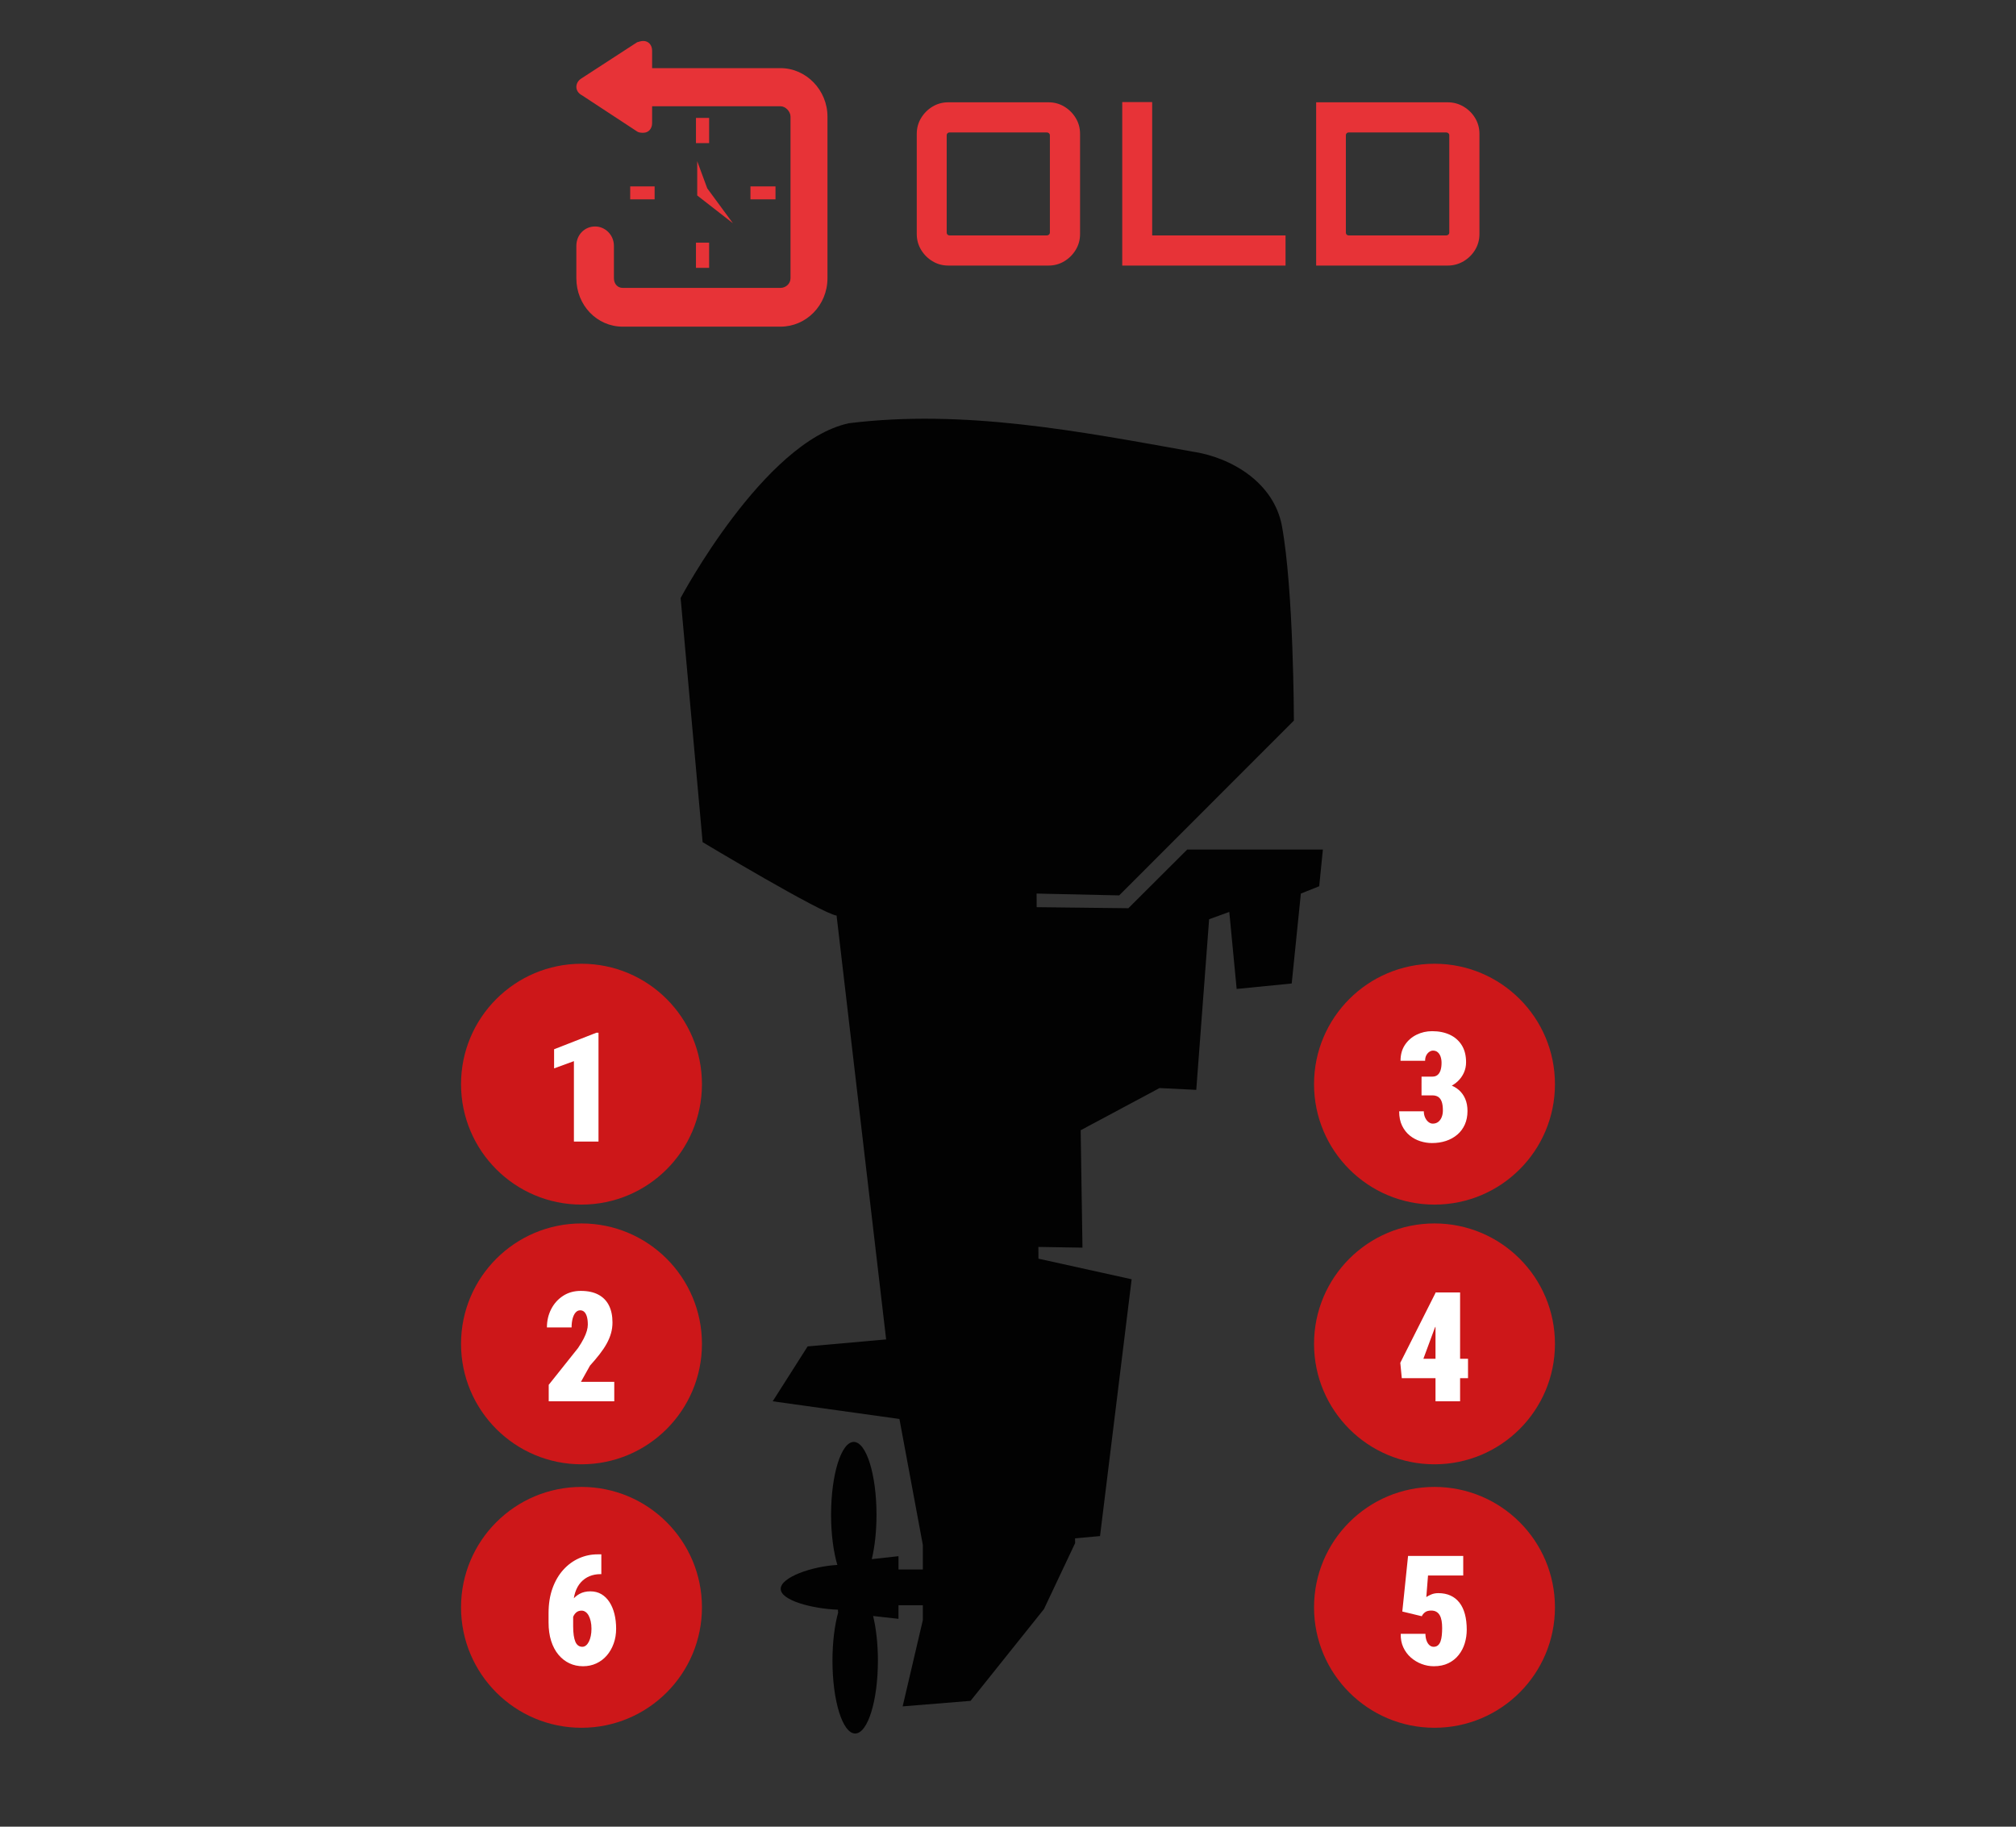 <?xml version="1.0" encoding="iso-8859-1"?>
<!-- Generator: Adobe Illustrator 29.7.1, SVG Export Plug-In . SVG Version: 9.03 Build 0)  -->
<svg version="1.1" id="Livello_1" xmlns="http://www.w3.org/2000/svg" xmlns:xlink="http://www.w3.org/1999/xlink" x="0px" y="0px"
	 viewBox="0 0 320 290" style="enable-background:new 0 0 320 290;" xml:space="preserve">
<rect x="0" y="0" width="320" height="290" fill="#333333" stroke="none"/>
<g id="Livello_1_00000114759004512835358090000000268135600572140989_">
	<g>
		<polygon style="fill:#E73337;" points="110.67,25.591 110.67,31.031 116.336,35.443 112.26,29.899 		"/>
		<polygon style="fill:#E73337;" points="110.77,38.522 112.26,38.522 112.558,38.522 112.558,38.83 112.558,42.216 112.558,42.524 
			112.26,42.524 110.77,42.524 110.47,42.524 110.47,42.216 110.47,38.83 110.47,38.522 		"/>
		<polygon style="fill:#E73337;" points="103.612,31.647 100.332,31.647 100.032,31.647 100.032,31.339 100.032,29.901 
			100.032,29.593 100.332,29.593 103.612,29.593 103.908,29.593 103.908,29.901 103.908,31.339 103.908,31.647 		"/>
		<polygon style="fill:#E73337;" points="110.869,18.719 112.261,18.719 112.559,18.719 112.559,19.129 112.559,22.413 
			112.559,22.721 112.261,22.721 110.869,22.721 110.471,22.721 110.471,22.413 110.471,19.129 110.471,18.719 		"/>
		<polygon style="fill:#E73337;" points="119.418,29.593 122.698,29.593 123.094,29.593 123.094,29.901 123.094,31.339 
			123.094,31.647 122.698,31.647 119.418,31.647 119.12,31.647 119.12,31.339 119.12,29.901 119.12,29.593 		"/>
		<path style="fill:#E73337;" d="M94.466,35.955c1.588,0,2.982,1.334,2.982,3.078v5.13c0,0.924,0.596,1.542,1.392,1.542h25.048
			c0.794,0,1.59-0.618,1.59-1.542V18.511c0-0.82-0.796-1.642-1.59-1.642H103.51v2.67c0,0.922-0.596,1.538-1.39,1.538
			c-0.3,0-0.698,0-0.996-0.206l-8.748-5.744c-0.596-0.306-0.892-0.824-0.892-1.336s0.296-1.026,0.794-1.332l8.846-5.748
			c0.298-0.104,0.696-0.206,0.996-0.206c0.794,0,1.39,0.616,1.39,1.542v2.77h20.378c4.076,0,7.456,3.486,7.456,7.694v25.652
			c0,4.31-3.38,7.696-7.456,7.696H98.84c-4.076,0-7.356-3.386-7.356-7.696v-5.13C91.484,37.289,92.774,35.955,94.466,35.955"/>
		<path style="fill:#E73337;" d="M213.755,37.246c-0.086-0.084-0.126-0.186-0.126-0.306V21.46c0-0.12,0.04-0.222,0.126-0.306
			c0.084-0.084,0.184-0.126,0.306-0.126h15.516c0.12,0,0.228,0.042,0.324,0.126c0.094,0.084,0.144,0.186,0.144,0.306v15.48
			c0,0.12-0.05,0.222-0.144,0.306c-0.096,0.084-0.204,0.126-0.324,0.126h-15.516C213.939,37.372,213.839,37.33,213.755,37.246
			 M229.793,42.16c0.912,0,1.75-0.228,2.52-0.684c0.768-0.456,1.38-1.062,1.836-1.818c0.454-0.756,0.684-1.59,0.684-2.502V21.244
			c0-0.912-0.23-1.746-0.684-2.502c-0.456-0.756-1.068-1.362-1.836-1.818c-0.77-0.456-1.608-0.684-2.52-0.684h-20.88v25.92
			C208.913,42.16,229.793,42.16,229.793,42.16z M204.053,42.16v-4.788h-21.168V16.204h-4.752V42.16H204.053z M150.395,37.246
			c-0.084-0.084-0.126-0.186-0.126-0.306V21.46c0-0.12,0.042-0.222,0.126-0.306s0.186-0.126,0.306-0.126h15.48
			c0.12,0,0.228,0.042,0.324,0.126s0.144,0.186,0.144,0.306v15.48c0,0.12-0.048,0.222-0.144,0.306s-0.204,0.126-0.324,0.126h-15.48
			C150.581,37.372,150.479,37.33,150.395,37.246 M166.434,42.16c0.912,0,1.746-0.228,2.502-0.684s1.362-1.062,1.818-1.818
			s0.684-1.59,0.684-2.502V21.244c0-0.912-0.228-1.746-0.684-2.502s-1.062-1.362-1.818-1.818c-0.756-0.456-1.59-0.684-2.502-0.684
			h-15.912c-0.912,0-1.746,0.228-2.502,0.684s-1.362,1.062-1.818,1.818s-0.684,1.59-0.684,2.502v15.912
			c0,0.912,0.228,1.746,0.684,2.502c0.456,0.756,1.062,1.362,1.818,1.818s1.59,0.684,2.502,0.684
			C150.522,42.16,166.434,42.16,166.434,42.16z"/>
	</g>
	<g>
		<path style="fill:#020202;" d="M147.964,249.168h-5.345v-2.115l-4.238,0.47c0.467-1.95,0.747-4.385,0.747-7.038
			c0-6.393-1.615-11.57-3.61-11.57c-1.987,0-3.602,5.177-3.602,11.57c0,3.09,0.382,5.882,0.995,7.958
			c-4.03,0.222-8.99,1.957-8.99,3.797c0,1.855,5.043,3.163,9.092,3.31v0.383l0.042,0.005c-0.57,2.045-0.918,4.738-0.918,7.698
			c0,6.393,1.61,11.57,3.603,11.57c1.995,0,3.61-5.177,3.61-11.57c0-2.672-0.285-5.125-0.76-7.085l4.028,0.448v-2.158h5.345v-5.673
			H147.964z"/>
		<path style="fill:#020202;" d="M111.526,133.698c0,0,18.937,11.36,21.265,11.653l7.865,67.288l-12.462,1.113l-5.543,8.712
			l20.115,2.808l3.715,19.99v11.943l-3.203,13.693l10.778-0.875l11.65-14.565l4.952-10.485l-0.015-0.752l3.965-0.36l5.018-40.77
			l-14.795-3.268l-0.01-1.865l7,0.115l-0.287-18.64l12.52-6.697l5.83,0.287l2.04-27.087l3.202-1.162l1.168,12.23l8.74-0.87
			l1.452-14.275l2.913-1.162l0.583-5.83l-21.535,0.003l-9.34,9.317l-14.557-0.167l-0.01-2.16l13.11,0.29l27.73-27.753
			c0,0-0.025-20.807-1.917-30.987c-1.295-6.738-7.903-10.805-14.303-11.738c-17.902-3.215-36.17-6.738-54.41-4.482
			c-13.5,2.875-26.715,27.75-26.715,27.75"/>
	</g>
	
		<path style="fill:none;stroke:#404851;stroke-width:4.56;stroke-linecap:round;stroke-linejoin:round;stroke-dasharray:0,8.852;" d="
		M111.457,241.272"/>
</g>
<g id="Livello_2_00000148647599859803330540000015337576974768773051_" style="display:none;">
	<g style="display:inline;">
		<path style="fill:#020202;" d="M147.964,249.168h-5.345v-2.115l-4.238,0.47c0.467-1.95,0.747-4.385,0.747-7.038
			c0-6.393-1.615-11.57-3.61-11.57c-1.987,0-3.602,5.178-3.602,11.57c0,3.09,0.382,5.882,0.995,7.957
			c-4.03,0.223-8.99,1.958-8.99,3.798c0,1.855,5.043,3.162,9.092,3.31v0.382l0.042,0.005c-0.57,2.045-0.918,4.738-0.918,7.698
			c0,6.392,1.61,11.57,3.603,11.57c1.995,0,3.61-5.177,3.61-11.57c0-2.673-0.285-5.125-0.76-7.085l4.028,0.448v-2.157h5.345v-5.673
			H147.964z"/>
		<path style="fill:#020202;" d="M111.526,133.698c0,0,18.937,11.36,21.265,11.653l7.865,67.287l-12.462,1.113l-5.543,8.713
			l20.115,2.807l3.715,19.99v11.943l-3.203,13.693l10.778-0.875l11.65-14.565l4.952-10.485l-0.015-0.752l3.965-0.36l5.018-40.77
			l-14.795-3.268l-0.01-1.865l7,0.115l-0.287-18.64l12.52-6.697l5.83,0.287l2.04-27.087l3.202-1.163l1.168,12.23l8.74-0.87
			l1.452-14.275l2.913-1.162l0.583-5.83l-21.535,0.003l-9.34,9.317l-14.557-0.167l-0.01-2.16l13.11,0.29l27.73-27.753
			c0,0-0.025-20.807-1.917-30.987c-1.295-6.738-7.903-10.805-14.303-11.738c-17.902-3.215-36.17-6.737-54.41-4.482
			c-13.5,2.875-26.715,27.75-26.715,27.75"/>
		<g>
			
				<line style="fill:none;stroke:#404851;stroke-width:4.56;stroke-linecap:round;stroke-linejoin:round;stroke-dasharray:0,10.085;" x1="56.132" y1="130.813" x2="56.262" y2="240.452"/>
			
				<line style="fill:none;stroke:#404851;stroke-width:4.56;stroke-linecap:round;stroke-linejoin:round;stroke-dasharray:0,8.852;" x1="56.262" y1="241.272" x2="111.457" y2="241.272"/>
		</g>
		<path style="fill:none;stroke:#404851;stroke-width:4.56;stroke-linecap:round;stroke-linejoin:round;" d="M56.132,140.42"/>
		<path style="fill:#404851;" d="M90.969,105.117H23.252v-36.1h67.68v36.1H90.969z M91.007,66.472H23.214
			c-1.558,0-2.812,1.255-2.812,2.812v41.533c0,1.56,1.255,2.812,2.812,2.812h28.727l-2.62,9.767h-8.17v1.48h32.032v-1.442h-8.17
			l-2.66-9.767h28.728c1.56,0,2.812-1.252,2.812-2.81V69.284C93.857,67.727,92.564,66.472,91.007,66.472"/>
		<path style="fill:#4CB05D;" d="M57.149,101.007L57.149,101.007c-7.975,0-14.44-6.465-14.44-14.44s6.465-14.44,14.44-14.44
			s14.44,6.465,14.44,14.44S65.124,101.007,57.149,101.007"/>
		<polygon style="fill:#FFFFFF;" points="54.209,94.049 47.916,87.757 50.181,85.494 54.209,89.522 64.383,79.349 66.646,81.612 		
			"/>
		<path style="fill:#4CB05D;" d="M183.245,239.457c0,7.58-6.125,13.723-13.678,13.723c-7.558,0-13.682-6.142-13.682-13.723
			c0-7.575,6.125-13.722,13.682-13.722C177.12,225.734,183.245,231.882,183.245,239.457"/>
	</g>
	<g style="display:inline;">
		<path style="fill:#4CB05D;" d="M110.364,20.942c0-0.488-0.398-0.886-0.886-0.886c-1.042,0-1.93,0.764-2.104,1.774h2.104
			C109.966,21.83,110.364,21.432,110.364,20.942"/>
		<polygon style="fill:#4CB05D;" points="104.348,37.573 105.428,23.623 103.006,23.623 104.086,37.573 104.216,37.573 		"/>
		<path style="fill:#4CB05D;" d="M98.957,20.056c-0.49,0-0.888,0.398-0.888,0.886c0,0.49,0.398,0.888,0.888,0.888h2.102
			C100.887,20.82,99.999,20.056,98.957,20.056"/>
		<path style="fill:#4CB05D;" d="M114.169,10.623c-2.748-2.748-6.35-4.118-9.952-4.118c-2.604,0.002-5.208,0.72-7.49,2.156
			c-0.872,0.55-1.702,1.202-2.462,1.962c-5.496,5.496-5.496,14.406,0,19.904c1.788,1.79,2.802,4.82,2.744,7.046h5.278l-1.08-13.95
			h-2.25c-1.478,0-2.68-1.202-2.68-2.682c0-1.476,1.202-2.678,2.68-2.678c2.018,0,3.726,1.562,3.91,3.568h2.7
			c0.182-2.004,1.89-3.568,3.91-3.568c1.478,0,2.682,1.202,2.682,2.678c0,1.48-1.204,2.682-2.682,2.682h-2.25l-1.082,13.95h5.28
			c-0.06-2.226,0.954-5.256,2.744-7.046c1.018-1.016,1.844-2.15,2.484-3.358C119.475,21.849,118.649,15.103,114.169,10.623"/>
		<path style="fill:#4CB05D;" d="M111.681,40.624c0-0.006-0.006-0.01-0.006-0.018c0.002-0.158-0.062-0.302-0.156-0.428
			c-0.016-0.02-0.008-0.048-0.024-0.068c-0.008-0.008-0.022-0.006-0.03-0.014c-0.002,0-0.002,0-0.002,0
			c-0.728-0.728-0.038-1.186-0.038-2.524h-5.28h-1.798h-0.13h-0.13h-1.8h-5.278c0,1.298,0.636,1.236,0.012,1.894
			c-0.02,0.022-0.03,0.036-0.05,0.058c-0.09,0.088-0.144,0.176-0.178,0.266c-0.002,0.004-0.004,0.008-0.006,0.012
			c-0.024,0.066-0.082,0.114-0.086,0.19c-0.004,0.104,0.066,0.19,0.104,0.284c0.024,0.054,0.024,0.116,0.062,0.164
			c0.014,0.02,0.006,0.048,0.024,0.066c0,0,0.004,0,0.006,0.002c0.172,0.37,0.388,0.73,0.108,1.07
			c-0.168,0.122-0.294,0.294-0.304,0.518c-0.008,0.192,0.06,0.374,0.192,0.516c0.01,0.012,0.03,0.008,0.04,0.02
			c0.158,0.368,0.33,0.734,0.074,1.052c-0.168,0.124-0.296,0.296-0.306,0.518c-0.006,0.17,0.056,0.324,0.152,0.45
			c0.078,0.292,0.188,0.612,0.188,0.956c0,0.756,0.488,1.78,2.024,2.194h0.002l0.694,0.814c0.318,0.37,0.742,0.632,1.216,0.748
			l1.388,0.34c0.608,0.148,1.23,2.156,1.852,2.156c0.62,0,1.242-2.008,1.852-2.156l1.388-0.34c0.474-0.116,0.898-0.378,1.214-0.748
			l0.696-0.814h0.002c1.536-0.414,2.024-1.208,2.024-1.964c0-0.412,0.158-0.652,0.232-0.88c0.01-0.046,0.054-0.076,0.056-0.126
			c0.002-0.044-0.014-0.082-0.02-0.124c0-0.008-0.002-0.014-0.004-0.022c-0.018-0.108-0.072-0.228-0.194-0.372
			c-0.008-0.01-0.008-0.018-0.014-0.028c-0.352-0.46,0.074-0.966,0.18-1.444c0.01-0.042,0.05-0.07,0.052-0.114
			c0.002-0.034-0.03-0.058-0.032-0.09c-0.012-0.122-0.054-0.238-0.124-0.34c-0.018-0.024-0.01-0.06-0.03-0.084
			c-0.01-0.01-0.026-0.006-0.036-0.016c-0.478-0.488,0.176-1.022,0.218-1.566C111.679,40.628,111.681,40.626,111.681,40.624"/>
		<path style="fill:#4CB05D;" d="M209.57,42.143l6.696-18.36l6.732,18.36h3.744l9.432-25.92h-5.076l-6.228,17.1l-6.264-17.1h-4.644
			l-6.264,17.1l-6.264-17.1h-5.04l9.432,25.92H209.57z M190.814,42.143v-4.788h-19.08v-5.76h15.336v-4.824h-15.336v-5.76h19.08
			v-4.788h-23.868v25.92C166.946,42.143,190.814,42.143,190.814,42.143z M138.974,42.143V23.171l15.948,18.972h5.22v-25.92h-4.788
			v18.936l-15.912-18.936h-5.22v25.92C134.222,42.143,138.974,42.143,138.974,42.143z"/>
	</g>
	<g style="display:inline;">
		<path style="fill:#4CB05D;" d="M275.998,270.709l-20.948-17.435v-33.662l20.948-17.435c1.302-1.085,3.277-0.16,3.277,1.535v65.462
			"/>
		<path style="fill:#4CB05D;" d="M295.774,260.005c-0.355,0-0.708-0.135-0.978-0.405c-0.542-0.54-0.542-1.418,0-1.958
			c5.663-5.662,8.78-13.192,8.78-21.2s-3.117-15.537-8.78-21.2c-0.542-0.54-0.542-1.415,0-1.958c0.54-0.54,1.415-0.54,1.955,0
			c6.188,6.188,9.593,14.41,9.593,23.158s-3.405,16.973-9.593,23.158C296.482,259.87,296.129,260.005,295.774,260.005"/>
		<path style="fill:#4CB05D;" d="M291.418,252.347c-0.355,0-0.708-0.135-0.978-0.405c-0.542-0.54-0.542-1.417,0-1.958
			c3.615-3.618,5.608-8.428,5.608-13.543s-1.992-9.922-5.608-13.54c-0.542-0.54-0.542-1.417,0-1.957c0.54-0.54,1.415-0.54,1.955,0
			c4.14,4.14,6.42,9.645,6.42,15.497c0,5.855-2.28,11.36-6.42,15.5C292.125,252.212,291.773,252.347,291.418,252.347"/>
		<path style="fill:#4CB05D;" d="M287.062,244.688c-0.355,0-0.708-0.135-0.978-0.405c-0.542-0.54-0.542-1.418,0-1.958
			c3.242-3.245,3.242-8.522,0-11.768c-0.542-0.54-0.542-1.415,0-1.958c0.54-0.54,1.415-0.54,1.955,0
			c4.325,4.325,4.325,11.36,0,15.683C287.769,244.553,287.417,244.688,287.062,244.688"/>
	</g>
	<path style="display:inline;fill:#4CB05D;" d="M232.869,223.616c0-2.277,1.847-4.125,4.125-4.125h13.765v33.438h-13.765
		c-2.278,0-4.125-1.847-4.125-4.125V223.616z"/>
</g>
<g>
	<g>
		<defs>
			<rect id="SVGID_1_" x="73.181" y="153" width="173.638" height="121.295"/>
		</defs>
		<clipPath id="SVGID_00000052086154498049908850000010217339291889840307_">
			<use xlink:href="#SVGID_1_"  style="overflow:visible;"/>
		</clipPath>
		<path style="clip-path:url(#SVGID_00000052086154498049908850000010217339291889840307_);fill:#CD1719;" d="M92.3,191.238
			c10.56,0,19.12-8.56,19.12-19.12s-8.56-19.117-19.12-19.117s-19.12,8.557-19.12,19.117S81.74,191.238,92.3,191.238"/>
	</g>
	<g>
		<path style="fill:#FFFFFF;" d="M95,163.955v17.275h-3.903v-12.767l-3.145,1.15v-3.037l6.704-2.622H95z"/>
	</g>
	<g>
		<defs>
			<rect id="SVGID_00000174599965624368250380000011271896632665247631_" x="73.181" y="153" width="173.638" height="121.295"/>
		</defs>
		<clipPath id="SVGID_00000017493780430299539740000006072473019567341222_">
			<use xlink:href="#SVGID_00000174599965624368250380000011271896632665247631_"  style="overflow:visible;"/>
		</clipPath>
		<path style="clip-path:url(#SVGID_00000017493780430299539740000006072473019567341222_);fill:#CD1719;" d="M92.3,232.467
			c10.56,0,19.12-8.56,19.12-19.12s-8.56-19.118-19.12-19.118s-19.12,8.558-19.12,19.118S81.74,232.467,92.3,232.467"/>
	</g>
	<g>
		<path style="fill:#FFFFFF;" d="M97.503,219.376v3.085H87.098v-2.61l4.651-5.838c0.38-0.562,0.682-1.065,0.908-1.513
			c0.226-0.446,0.39-0.852,0.493-1.216c0.103-0.364,0.154-0.692,0.154-0.985c0-0.498-0.047-0.915-0.142-1.251
			c-0.095-0.337-0.231-0.592-0.41-0.766c-0.178-0.174-0.397-0.261-0.658-0.261c-0.285,0-0.53,0.118-0.736,0.355
			s-0.362,0.562-0.469,0.973c-0.106,0.412-0.16,0.875-0.16,1.389h-3.916c0-1.06,0.226-2.029,0.676-2.907
			c0.451-0.878,1.08-1.58,1.887-2.105c0.807-0.526,1.744-0.789,2.812-0.789c1.107,0,2.035,0.197,2.783,0.593
			c0.747,0.396,1.309,0.967,1.685,1.715c0.375,0.747,0.563,1.647,0.563,2.699c0,0.602-0.079,1.179-0.237,1.732
			s-0.388,1.102-0.688,1.644c-0.301,0.542-0.672,1.098-1.115,1.667c-0.443,0.569-0.954,1.175-1.531,1.815l-1.436,2.574H97.503z"/>
	</g>
	<g>
		<defs>
			<rect id="SVGID_00000065071161152549764160000007384512170522960539_" x="73.181" y="153" width="173.638" height="121.295"/>
		</defs>
		<clipPath id="SVGID_00000014599771131329722790000005588494853167047078_">
			<use xlink:href="#SVGID_00000065071161152549764160000007384512170522960539_"  style="overflow:visible;"/>
		</clipPath>
		<path style="clip-path:url(#SVGID_00000014599771131329722790000005588494853167047078_);fill:#CD1719;" d="M227.698,191.238
			c10.56,0,19.12-8.56,19.12-19.12s-8.56-19.117-19.12-19.117s-19.12,8.557-19.12,19.117S217.138,191.238,227.698,191.238"/>
	</g>
	<g>
		<path style="fill:#FFFFFF;" d="M225.639,173.898v-1.994h2.396c0.728,0,1.393,0.098,1.993,0.291c0.602,0.194,1.117,0.48,1.549,0.86
			c0.431,0.38,0.766,0.849,1.003,1.406s0.355,1.196,0.355,1.916c0,0.807-0.143,1.526-0.427,2.159
			c-0.285,0.633-0.685,1.167-1.199,1.602c-0.514,0.436-1.111,0.766-1.791,0.991c-0.681,0.226-1.42,0.338-2.219,0.338
			c-0.617,0-1.232-0.097-1.846-0.29c-0.612-0.194-1.173-0.495-1.679-0.902s-0.913-0.93-1.222-1.566s-0.463-1.397-0.463-2.284h3.915
			c0,0.364,0.067,0.694,0.202,0.991s0.311,0.532,0.528,0.706c0.217,0.174,0.448,0.261,0.693,0.261c0.341,0,0.629-0.093,0.866-0.278
			s0.42-0.438,0.546-0.754c0.127-0.316,0.19-0.668,0.19-1.056c0-0.585-0.063-1.052-0.19-1.4c-0.126-0.348-0.312-0.601-0.558-0.759
			s-0.55-0.237-0.913-0.237H225.639z M225.639,170.92h1.732c0.332,0,0.604-0.089,0.818-0.267c0.214-0.179,0.372-0.432,0.475-0.76
			s0.154-0.718,0.154-1.169c0-0.348-0.05-0.668-0.148-0.961s-0.249-0.528-0.451-0.706c-0.201-0.178-0.456-0.267-0.765-0.267
			c-0.19,0-0.382,0.065-0.576,0.195c-0.193,0.131-0.354,0.314-0.48,0.552c-0.126,0.237-0.189,0.526-0.189,0.866h-3.903
			c0-0.98,0.232-1.821,0.699-2.521s1.082-1.237,1.846-1.613c0.763-0.376,1.588-0.563,2.474-0.563c1.06,0,1.993,0.188,2.8,0.563
			c0.808,0.376,1.44,0.93,1.898,1.661c0.459,0.731,0.688,1.636,0.688,2.711c0,0.594-0.118,1.151-0.355,1.673
			c-0.237,0.522-0.57,0.981-0.997,1.377s-0.922,0.706-1.483,0.931c-0.562,0.226-1.175,0.339-1.839,0.339h-2.396V170.92z"/>
	</g>
	<g>
		<defs>
			<rect id="SVGID_00000042699753246052359260000008438570395929854088_" x="73.181" y="153" width="173.638" height="121.295"/>
		</defs>
		<clipPath id="SVGID_00000103234846370874701340000000763145261010032828_">
			<use xlink:href="#SVGID_00000042699753246052359260000008438570395929854088_"  style="overflow:visible;"/>
		</clipPath>
		<path style="clip-path:url(#SVGID_00000103234846370874701340000000763145261010032828_);fill:#CD1719;" d="M227.698,232.467
			c10.56,0,19.12-8.56,19.12-19.12s-8.56-19.118-19.12-19.118s-19.12,8.558-19.12,19.118S217.138,232.467,227.698,232.467"/>
	</g>
	<g>
		<path style="fill:#FFFFFF;" d="M233.019,215.71v3.085h-10.513l-0.237-2.444l5.624-11.165h3.05l-3.192,5.612l-1.815,4.912H233.019z
			 M231.761,205.186v17.275h-3.903v-17.275H231.761z"/>
	</g>
	<g>
		<defs>
			<rect id="SVGID_00000018204778784466151660000018197571628303318951_" x="73.181" y="153" width="173.638" height="121.295"/>
		</defs>
		<clipPath id="SVGID_00000038411430580192411270000001961807061787150270_">
			<use xlink:href="#SVGID_00000018204778784466151660000018197571628303318951_"  style="overflow:visible;"/>
		</clipPath>
		<path style="clip-path:url(#SVGID_00000038411430580192411270000001961807061787150270_);fill:#CD1719;" d="M227.698,274.295
			c10.56,0,19.12-8.56,19.12-19.12c0-10.56-8.56-19.117-19.12-19.117s-19.12,8.557-19.12,19.117
			C208.578,265.735,217.138,274.295,227.698,274.295"/>
	</g>
	<g>
		<path style="fill:#FFFFFF;" d="M225.686,256.587l-3.097-0.748l0.914-8.827h8.756v3.108h-5.588l-0.273,3.429
			c0.143-0.11,0.388-0.243,0.736-0.397c0.348-0.154,0.735-0.231,1.162-0.231c0.736,0,1.385,0.129,1.946,0.386
			s1.034,0.633,1.418,1.127c0.384,0.495,0.672,1.102,0.866,1.821c0.193,0.721,0.291,1.543,0.291,2.469
			c0,0.743-0.105,1.461-0.314,2.153c-0.21,0.692-0.532,1.313-0.968,1.862c-0.435,0.551-0.98,0.985-1.637,1.306
			c-0.657,0.32-1.429,0.48-2.314,0.48c-0.656,0-1.299-0.118-1.928-0.356c-0.629-0.237-1.198-0.579-1.709-1.025
			c-0.51-0.447-0.911-0.989-1.204-1.626s-0.427-1.351-0.403-2.142h3.916c0.008,0.419,0.068,0.783,0.184,1.092
			c0.114,0.309,0.269,0.548,0.463,0.718c0.193,0.17,0.413,0.255,0.658,0.255c0.276,0,0.506-0.079,0.688-0.237
			c0.182-0.158,0.32-0.376,0.415-0.652c0.095-0.277,0.16-0.596,0.195-0.955c0.036-0.36,0.054-0.742,0.054-1.146
			c0-0.427-0.029-0.811-0.089-1.15c-0.06-0.341-0.158-0.631-0.297-0.872s-0.318-0.426-0.54-0.552
			c-0.221-0.127-0.494-0.19-0.818-0.19c-0.435,0-0.771,0.1-1.009,0.297C225.923,256.18,225.765,256.381,225.686,256.587z"/>
	</g>
	<g>
		<defs>
			<rect id="SVGID_00000113319302661667073960000002042547960484823953_" x="73.181" y="153" width="173.638" height="121.295"/>
		</defs>
		<clipPath id="SVGID_00000131358799562224670860000005749026415719560834_">
			<use xlink:href="#SVGID_00000113319302661667073960000002042547960484823953_"  style="overflow:visible;"/>
		</clipPath>
		<path style="clip-path:url(#SVGID_00000131358799562224670860000005749026415719560834_);fill:#CD1719;" d="M92.3,274.295
			c10.56,0,19.12-8.56,19.12-19.12c0-10.56-8.56-19.117-19.12-19.117s-19.12,8.557-19.12,19.117
			C73.18,265.735,81.74,274.295,92.3,274.295"/>
	</g>
	<g>
		<path style="fill:#FFFFFF;" d="M94.845,246.762h0.605v3.145h-0.178c-0.601,0-1.163,0.107-1.685,0.32
			c-0.522,0.214-0.981,0.536-1.376,0.967c-0.396,0.432-0.7,0.976-0.914,1.632c-0.214,0.657-0.32,1.428-0.32,2.313v3.026
			c0,0.554,0.029,1.036,0.089,1.447c0.059,0.411,0.146,0.752,0.261,1.021s0.265,0.471,0.451,0.604
			c0.186,0.135,0.405,0.202,0.659,0.202c0.206,0,0.397-0.071,0.575-0.214c0.178-0.143,0.332-0.344,0.463-0.604
			c0.13-0.262,0.231-0.565,0.302-0.914c0.071-0.348,0.107-0.728,0.107-1.139c0-0.443-0.042-0.843-0.125-1.198
			c-0.083-0.356-0.194-0.659-0.332-0.908c-0.139-0.249-0.305-0.438-0.499-0.569s-0.397-0.196-0.611-0.196
			c-0.372,0-0.675,0.113-0.908,0.339c-0.233,0.226-0.402,0.512-0.504,0.86c-0.103,0.348-0.154,0.699-0.154,1.056l-0.878-0.973
			c-0.016-0.475,0.053-0.966,0.208-1.472s0.39-0.977,0.706-1.412c0.316-0.435,0.718-0.787,1.204-1.056
			c0.487-0.269,1.058-0.403,1.715-0.403c0.664,0,1.25,0.15,1.756,0.45c0.506,0.301,0.933,0.721,1.281,1.258
			c0.348,0.538,0.611,1.167,0.789,1.887c0.178,0.72,0.267,1.499,0.267,2.338c0,0.847-0.13,1.631-0.392,2.354
			c-0.261,0.725-0.623,1.355-1.085,1.893c-0.463,0.538-1.017,0.958-1.661,1.258c-0.645,0.301-1.351,0.451-2.118,0.451
			c-0.783,0-1.505-0.156-2.166-0.469c-0.66-0.312-1.24-0.767-1.738-1.364c-0.499-0.598-0.884-1.327-1.157-2.189
			s-0.409-1.839-0.409-2.931v-1.459c0-1.479,0.208-2.797,0.623-3.951c0.415-1.155,0.985-2.134,1.708-2.937s1.554-1.414,2.492-1.834
			C92.834,246.972,93.817,246.762,94.845,246.762z"/>
	</g>
</g>
</svg>
